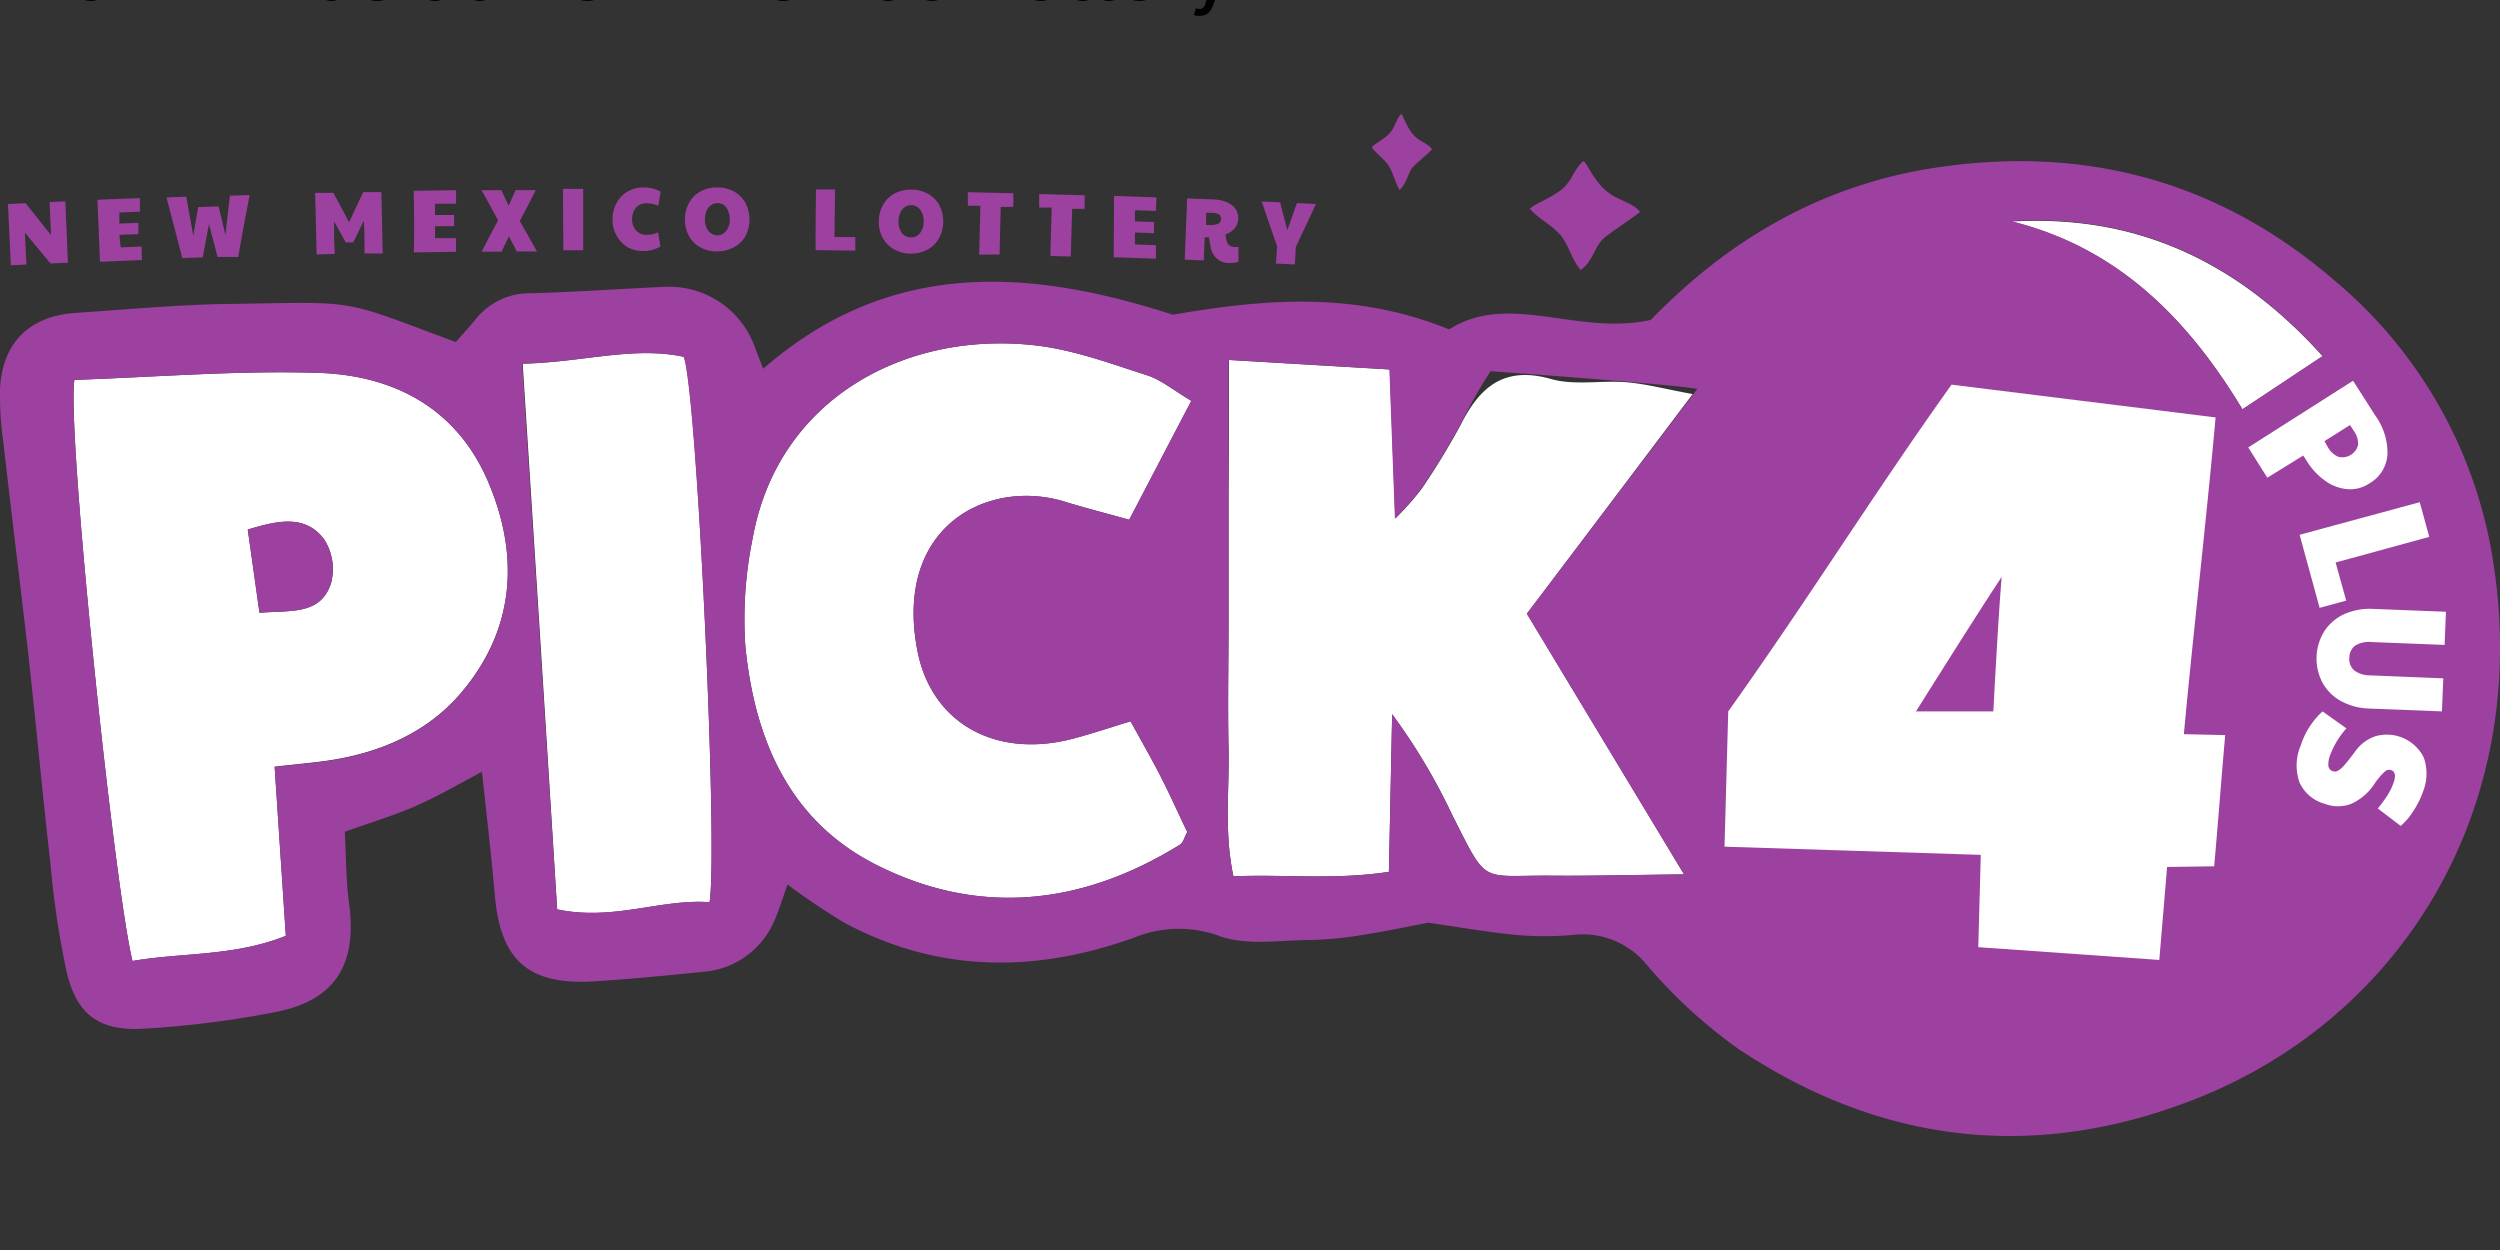 <svg xmlns="http://www.w3.org/2000/svg" viewBox="0 0 529.17 264.58"><rect x="0" y="0" width="529.17" height="264.58" fill="#333333" stroke="none"/><defs><style>.cls-1{fill:#9d41a1}.cls-2{fill:#fff}</style></defs><g data-name="Layer 1"><path d="M303.12 31.633c-.947.988-3.004 2.621-4.032 3.69s-1.17 3.226-2.823 4.9c-1.049-1.633-1.331-3.63-2.32-5.142s-2.58-2.42-3.588-3.932c.746-.847 2.722-1.714 3.83-2.984s1.23-2.743 2.36-4.033c.343 0 1.049 2.52 2.5 4.275s3.166 1.774 4.074 3.226z" class="cls-1"/><path d="m260.13 76.195 34.038 2.017c.383 10.465.746 19.962 1.17 31.557a63.537 63.537 0 0 0 5.544-6.251 153.972 153.972 0 0 0 8.368-13.732c4.033-7.965 9.215-12.36 19.055-9.558 4.98 1.412 10.687.242 16.01.686 4.154.363 8.227 1.452 13.974 2.5l-35.085 46.498 33.27 55.169c-10.747.121-19.296.343-27.846.282-15.526-.14-13.59 2.239-21.253-12.905a127.638 127.638 0 0 0-12.703-21.293c-.222 10.889-.444 21.797-.686 33.372-11.453 1.754-21.737.504-32.907.947-2.017-9.396-.827-18.39-1.029-27.261s0-18.148 0-27.181v-26.254c.08-8.933.08-17.885.08-28.593zM15.743 80.41c17.462-.605 34.5-2.017 51.5-1.492 16.01.484 29.378 7.4 36.052 22.987s5.707 31.052-5.383 44.36c-7.3 8.812-17.584 13.167-28.896 14.78-3.226.444-6.492.726-10.888 1.23l2.38 35.812c-11.03 4.416-22 3.488-32.465 5.323-3.83-15.566-13.913-111.688-12.3-123zm39.179 49.3c6.452-.564 13.026.585 15.183-6.371a11.675 11.675 0 0 0-1.532-9.235c-4.033-5.263-9.82-3.912-16.131-2.017zM252.166 84.846c-4.9 9.356-9.033 17.3-13.147 25.164-5.323-1.471-9.497-2.54-13.61-3.81-16.132-4.981-36.114 5-31.295 31.173 2.863 15.667 16.534 23.27 32.968 18.995 3.831-1.009 7.602-2.279 12.22-3.69 2.278 4.153 4.415 7.843 6.351 11.634s3.77 7.864 5.646 11.796c-.585 1.049-.827 2.258-1.573 2.702-20.587 12.744-42.344 15.244-64.101 4.315-18.571-9.295-25.87-26.637-27.847-46.216a84.689 84.689 0 0 1 1.533-22.946c5.343-29.742 32.666-44.12 60.19-40.812 7.884.947 15.606 3.81 23.249 6.27 3.024.969 5.666 3.187 9.416 5.425zM110.635 76.982c12.703-.282 23.41-3.75 34.158-1.452 2.702 7.26 7.239 103.421 5.404 115.439-10.264-.766-20.386 4.033-32.263 1.512-2.359-38.291-4.779-76.2-7.299-115.5zM425.758 46.897c26.475-1.552 47.809 8.449 65.876 28.512L474.656 86.64c-11.736-19.397-26.597-34.278-48.898-39.743z" class="cls-2"/><path d="m54.922 129.71-2.48-17.623c6.311-1.895 12.098-3.246 16.13 2.017a11.675 11.675 0 0 1 1.513 9.235c-2.137 6.956-8.71 5.807-15.163 6.372z" class="cls-1"/><path d="M527.546 117.753a96.787 96.787 0 0 0-33.331-58.314c-24.197-20.91-52.427-28.713-84.185-23.995-24.298 3.61-44.078 15.224-60.593 32.262-15.486 3.469-30.064-6.049-42.707 2.017-19.841-8.066-38.876-6.493-58.476-3.105-30.044-9.7-59.685-12.099-86.705 11.433-.887-2.239-1.452-3.751-2.016-5.223a19.277 19.277 0 0 0-19.075-12.098c-9.377.423-18.733 1.089-28.089 1.35a14.458 14.458 0 0 0-11.534 5.324c-1.452 1.754-2.984 3.428-4.355 5-25.225-9.355-20.023-8.448-48.394-8.065-10.707.161-21.394 1.19-32.1 1.895C6.245 66.9.518 72.526.015 82.204a69.667 69.667 0 0 0 .645 11.03c1.754 15.305 3.65 30.589 5.403 45.833 1.614 14.639 2.965 29.318 4.638 43.937a186.98 186.98 0 0 0 3.428 22.826c2.137 8.892 6.816 12.42 16.131 11.917a208.92 208.92 0 0 0 27.847-3.489c12.864-2.44 17.563-10.082 15.768-23.148-.665-4.88-.605-9.88-.887-15.042 5.565-2.017 10.364-3.428 14.921-5.424s9.155-4.658 14.115-7.28c1.008 9.578 2.016 17.866 2.722 26.214 1.23 13.731 7.098 18.974 20.99 18.147 7.683-.504 15.366-1.23 23.008-2.016a17.845 17.845 0 0 0 15.385-11.353c.968-2.298 1.694-4.718 2.56-7.138a140.926 140.926 0 0 0 11.998 8.066c19.882 10.707 40.55 10.647 61.299 3.206a25.003 25.003 0 0 1 18.248-.323c5.707 2.017 12.542.847 18.874.807a77.067 77.067 0 0 0 10.97-1.028c5.181-.807 10.303-1.896 14.235-2.642 6.815.988 12.663 2.017 18.55 2.581a67.126 67.126 0 0 0 12.1 0 17.523 17.523 0 0 1 15.808 6.574 106.163 106.163 0 0 0 19.256 17.603c29.823 19.841 62.106 23.874 95.76 10.909 44.683-17.1 72.59-62.307 63.758-115.218zM97.912 146.326c-7.3 8.812-17.584 13.167-28.896 14.78-3.226.444-6.492.726-10.888 1.23.827 12.4 1.573 23.915 2.36 35.75-11.01 4.417-21.98 3.49-32.445 5.324-3.83-15.566-13.913-111.688-12.3-123 17.462-.605 34.5-2.017 51.5-1.492 16.01.484 29.378 7.4 36.052 22.987s5.707 31.113-5.383 44.42zm52.285 44.643c-10.264-.766-20.386 4.033-32.263 1.512-2.46-38.311-4.88-76.2-7.4-115.5 12.703-.281 23.41-3.75 34.158-1.451 2.803 7.26 7.34 103.421 5.505 115.439zm43.917-53.596c2.863 15.667 16.534 23.27 32.968 18.995 3.831-1.009 7.602-2.279 12.22-3.69 2.278 4.153 4.415 7.843 6.351 11.634s3.77 7.864 5.646 11.796c-.585 1.049-.827 2.258-1.573 2.702-20.587 12.744-42.344 15.244-64.101 4.315-18.571-9.295-25.87-26.637-27.847-46.216a84.689 84.689 0 0 1 1.533-22.946c5.343-29.742 32.666-44.12 60.19-40.812 7.884.947 15.606 3.81 23.249 6.27 3.024.969 5.666 3.207 9.416 5.425-4.9 9.356-9.033 17.3-13.147 25.164-5.323-1.471-9.497-2.54-13.61-3.81-16.112-4.981-36.114 5-31.295 31.173zm162.32 47.688c-10.747.12-19.297.343-27.846.282-15.527-.141-13.59 2.238-21.253-12.905a127.638 127.638 0 0 0-12.663-21.273c-.222 10.889-.444 21.797-.686 33.372-11.453 1.754-21.737.504-32.907.947-2.017-9.396-.827-18.39-1.029-27.261s0-18.148 0-27.181V76.175l34.037 2.017c.383 10.465.746 19.962 1.17 31.556a63.537 63.537 0 0 0 5.545-6.25 153.972 153.972 0 0 0 8.368-13.732 108.402 108.402 0 0 1 6.331-11.191s38.03 2.682 43.756 3.75c-12.42 16.414-24.52 32.323-36.093 47.567zm118.222-98.42c-11.736-19.479-26.597-34.28-48.898-39.825 26.475-1.552 47.809 8.45 65.876 28.512z" class="cls-1"/><path d="M347.159 44.88c-1.755 1.392-5.485 3.771-7.4 5.304-2.4 1.915-2.158 4.597-5.162 6.997-2.017-2.32-2.44-5.182-4.235-7.36s-4.738-3.468-6.553-5.646c1.35-1.21 4.94-2.46 6.997-4.275s2.218-3.932 4.315-5.787c.625 0 1.895 3.61 4.577 6.05s5.807 2.52 7.46 4.718z" class="cls-1"/><path d="m498.066 80.591 4.698 7.36a13.43 13.43 0 0 1 2.581 8.328 7.602 7.602 0 0 1-3.83 6.049 7.259 7.259 0 0 1-4.618 1.21 9.195 9.195 0 0 1-4.678-1.734 14.115 14.115 0 0 1-3.892-4.134l-.807-1.25-7.602 4.698-4.032-6.412zm-2.964 16.131a3.428 3.428 0 0 0 4.033-2.58 4.638 4.638 0 0 0-.887-2.904l-.827-1.27-5.404 3.407c.222.424.464.867.746 1.31a4.416 4.416 0 0 0 2.278 2.037zM512.18 106.3l2.017 7.34-19.82 5.424 2.237 8.066-5.625 1.532-4.235-15.466zM492.017 133.562a9.961 9.961 0 0 1 4.234-3.59 13.288 13.288 0 0 1 6.05-1.088l15.425.605-.282 7.017-15.426-.605a5.585 5.585 0 0 0-3.488.746 3.166 3.166 0 0 0-1.25 2.601 3.125 3.125 0 0 0 1.068 2.682 5.545 5.545 0 0 0 3.388 1.028l15.425.626-.282 6.996-15.425-.604a13.328 13.328 0 0 1-5.929-1.573 9.92 9.92 0 0 1-3.932-3.912 10.95 10.95 0 0 1 .424-10.929zM491.614 150.58l5.04 3.59a18.148 18.148 0 0 0-3.447 5.686 5.283 5.283 0 0 0-.363 2.278 1.371 1.371 0 0 0 2.016 1.009 5.02 5.02 0 0 0 1.351-1.17q.847-.948 2.299-2.904a8.65 8.65 0 0 1 4.274-3.226 8.731 8.731 0 0 1 10.264 4.537 10.284 10.284 0 0 1-.182 7.219 18.148 18.148 0 0 1-2.016 4.033 13.61 13.61 0 0 1-2.702 3.186l-4.84-3.69a28.39 28.39 0 0 0 2.118-2.904 13.086 13.086 0 0 0 1.23-2.581c.504-1.452.323-2.34-.544-2.642a1.371 1.371 0 0 0-1.351.343 13.974 13.974 0 0 0-2.158 2.561 11.534 11.534 0 0 1-4.92 4.235 7.783 7.783 0 0 1-5.606 0 8.247 8.247 0 0 1-5.343-4.517 10.828 10.828 0 0 1 .262-7.844 16.615 16.615 0 0 1 4.618-7.199zM468.97 88.354c-2.017 22.483-4.82 46.378-6.715 67.046l8.751.201c-.786 8.751-1.553 19.096-2.339 27.766l-9.961.141-1.653 19.68-38.312-2.702.524-19.539-54.241-1.734.786-28.633c16.837-23.612 30.428-45.53 47.265-69.162zM423.7 122.11c-5.06 7.582-18.147 28.471-18.147 28.471h16.373s1.089-20.89 1.774-28.471z" class="cls-2"/><path d="m1.689 43.187 3.73-.181 5.384 6.775-.302-6.997 3.327-.162.544 12.986-3.69.161a840.825 840.825 0 0 0-5.404-6.513l.303 6.735-3.287.161zM20.623 42.28l8.973-.343c0 .948 0 2.016.1 2.863l-4.435.182v2.339l4.032-.142v2.38l-4.032.141.282 2.662 4.436-.182c0 .968 0 2.017.1 2.863l-8.912.363zM35.242 41.796l4.174-.162c.504 2.763 1.008 5.505 1.492 8.247a632.39 632.39 0 0 1 1.048-6.049l4.315-.14 1.452 6.048c.303-2.782.625-5.545.948-8.327l4.174-.121q-1.27 6.452-2.42 13.086H46.05l-1.815-6.936-1.33 7.037-4.316.141q-1.653-6.392-3.347-12.824zM66.698 40.828h3.871l3.327 6.21 2.984-6.372h3.852q.14 6.493.262 12.986h-3.831c0-2.299 0-4.617-.162-6.916l-2.238 4.577H73.19l-2.48-4.476c0 2.298 0 4.617.162 6.916l-3.852.1c-.1-4.375-.201-8.69-.322-13.025zM87.567 40.384l8.973-.12v2.862h-4.456v2.38h4.033v2.38h-4.033v2.52h4.436v2.883l-8.932.141c.14-4.395.06-8.71-.02-13.046zM105.433 46.655c-1.17-2.157-2.34-4.375-3.529-6.392h4.214c.525 1.09 1.029 2.178 1.553 3.287.484-1.11.968-2.218 1.472-3.307h4.275l-3.388 6.553 3.63 6.433h-4.275a242.041 242.041 0 0 0-1.654-3.206l-1.572 3.246h-4.195a251.06 251.06 0 0 1 3.469-6.614zM119.164 39.98h4.275v12.987h-4.194c-.02-4.316-.06-8.671-.08-12.986zM132.936 52.362a6.533 6.533 0 0 1-2.4-2.46 6.836 6.836 0 0 1-.886-3.428 7.199 7.199 0 0 1 .847-3.489 6.23 6.23 0 0 1 2.318-2.42 6.493 6.493 0 0 1 3.348-.887 7.884 7.884 0 0 1 2.016.242 5.666 5.666 0 0 1 1.653.686l-.483 2.944a6.896 6.896 0 0 0-2.42-.524 2.924 2.924 0 0 0-2.279.887 3.67 3.67 0 0 0-.847 2.4 3.468 3.468 0 0 0 .847 2.5 3.004 3.004 0 0 0 2.34.887 5.827 5.827 0 0 0 1.068-.1 8.166 8.166 0 0 0 1.23-.424c.161.988.343 2.016.504 2.984a6.654 6.654 0 0 1-3.508.968 6.533 6.533 0 0 1-3.348-.766zM148.24 52.362a6.05 6.05 0 0 1-2.399-2.4 6.957 6.957 0 0 1-.847-3.508 6.997 6.997 0 0 1 .867-3.53 6.05 6.05 0 0 1 2.4-2.399 7.4 7.4 0 0 1 3.569-.847 7.28 7.28 0 0 1 3.549.867 6.15 6.15 0 0 1 2.4 2.42 7.582 7.582 0 0 1 0 7.037 6.291 6.291 0 0 1-2.5 2.36 7.32 7.32 0 0 1-3.55.846 6.997 6.997 0 0 1-3.488-.846zm5.465-3.469a3.71 3.71 0 0 0 .767-2.44 4.154 4.154 0 0 0-.343-1.774 2.924 2.924 0 0 0-.867-1.25 2.42 2.42 0 0 0-2.763 0 2.924 2.924 0 0 0-.947 1.23 4.497 4.497 0 0 0-.343 1.774 3.71 3.71 0 0 0 .746 2.44 2.38 2.38 0 0 0 2.016.948 2.339 2.339 0 0 0 1.734-.948zM172.72 40.102h4.033l-.121 10.082h4.416v2.863l-8.409-.1c-.02-4.195.02-8.53.08-12.845zM189.194 52.745a6.23 6.23 0 0 1-2.36-2.4 7.057 7.057 0 0 1-.806-3.529 6.997 6.997 0 0 1 .928-3.508 5.848 5.848 0 0 1 2.44-2.36 7.158 7.158 0 0 1 3.569-.806 7.32 7.32 0 0 1 3.548.928 6.23 6.23 0 0 1 2.36 2.44 7.38 7.38 0 0 1 .766 3.528 6.997 6.997 0 0 1-.928 3.469 6.05 6.05 0 0 1-2.46 2.359 7.138 7.138 0 0 1-3.549.806 7.017 7.017 0 0 1-3.508-.927zm5.525-3.388a3.79 3.79 0 0 0 .786-2.42 4.255 4.255 0 0 0-.302-1.794 2.964 2.964 0 0 0-.928-1.25 2.258 2.258 0 0 0-1.391-.464 2.016 2.016 0 0 0-1.371.423 2.641 2.641 0 0 0-.968 1.21 4.033 4.033 0 0 0-.363 1.775 3.851 3.851 0 0 0 .686 2.44 2.4 2.4 0 0 0 1.915.967 2.339 2.339 0 0 0 1.936-.887zM207.523 43.55h-2.662v-2.863l9.619.221v2.884h-2.662l-.242 10.082h-4.315zM222.606 43.933h-2.642V41.07l9.618.262v2.883h-2.641l-.303 10.082-4.315-.12c.101-3.489.202-6.856.283-10.244zM235.813 41.473l8.973.302-.12 2.864-4.437-.141v2.359l4.033.141v2.36l-4.033-.142v2.52l4.436.162v2.863c-2.984-.12-6.05-.222-8.933-.302zM256.26 52.22a45.137 45.137 0 0 1-.384-2.016h-.887l-.181 4.92-4.033-.161c.161-4.315.343-8.65.504-12.966l5.605.222a7.864 7.864 0 0 1 2.803.585 4.234 4.234 0 0 1 1.815 1.432 3.125 3.125 0 0 1 .585 2.016 3.488 3.488 0 0 1-.686 2.016 4.174 4.174 0 0 1-2.016 1.331 10.203 10.203 0 0 0 .242 1.31 2.016 2.016 0 0 0 .564 1.03 2.016 2.016 0 0 0 1.13.342h.806l.02 3.125a4.739 4.739 0 0 1-1.714.262 3.892 3.892 0 0 1-4.174-3.448zm-.444-4.617a4.416 4.416 0 0 0 2.016-.222 1.13 1.13 0 0 0 .605-1.048 1.008 1.008 0 0 0-.423-.948 2.843 2.843 0 0 0-1.452-.343h-1.27v2.601zM270.334 52.18l-3.267-9.517 3.892.161a350.308 350.308 0 0 0 1.532 5.908l2.017-5.747 4.033.202-4.295 9.175c0 1.21-.101 2.4-.162 3.609l-4.032-.182c.16-1.19.16-2.399.282-3.609z" class="cls-1"/></g><title>Pick 4 Plus at New Mexico Lottery</title><desc>Play NM Pick 4 Plus online and check Pick 4 Plus results and winning numbers at https://lotterywhiz.com/us/nm/pick-4-plus</desc><a href="https://lotterywhiz.com/us/nm/pick-4-plus" target="_blank">Pick 4 Plus at New Mexico Lottery</a></svg>